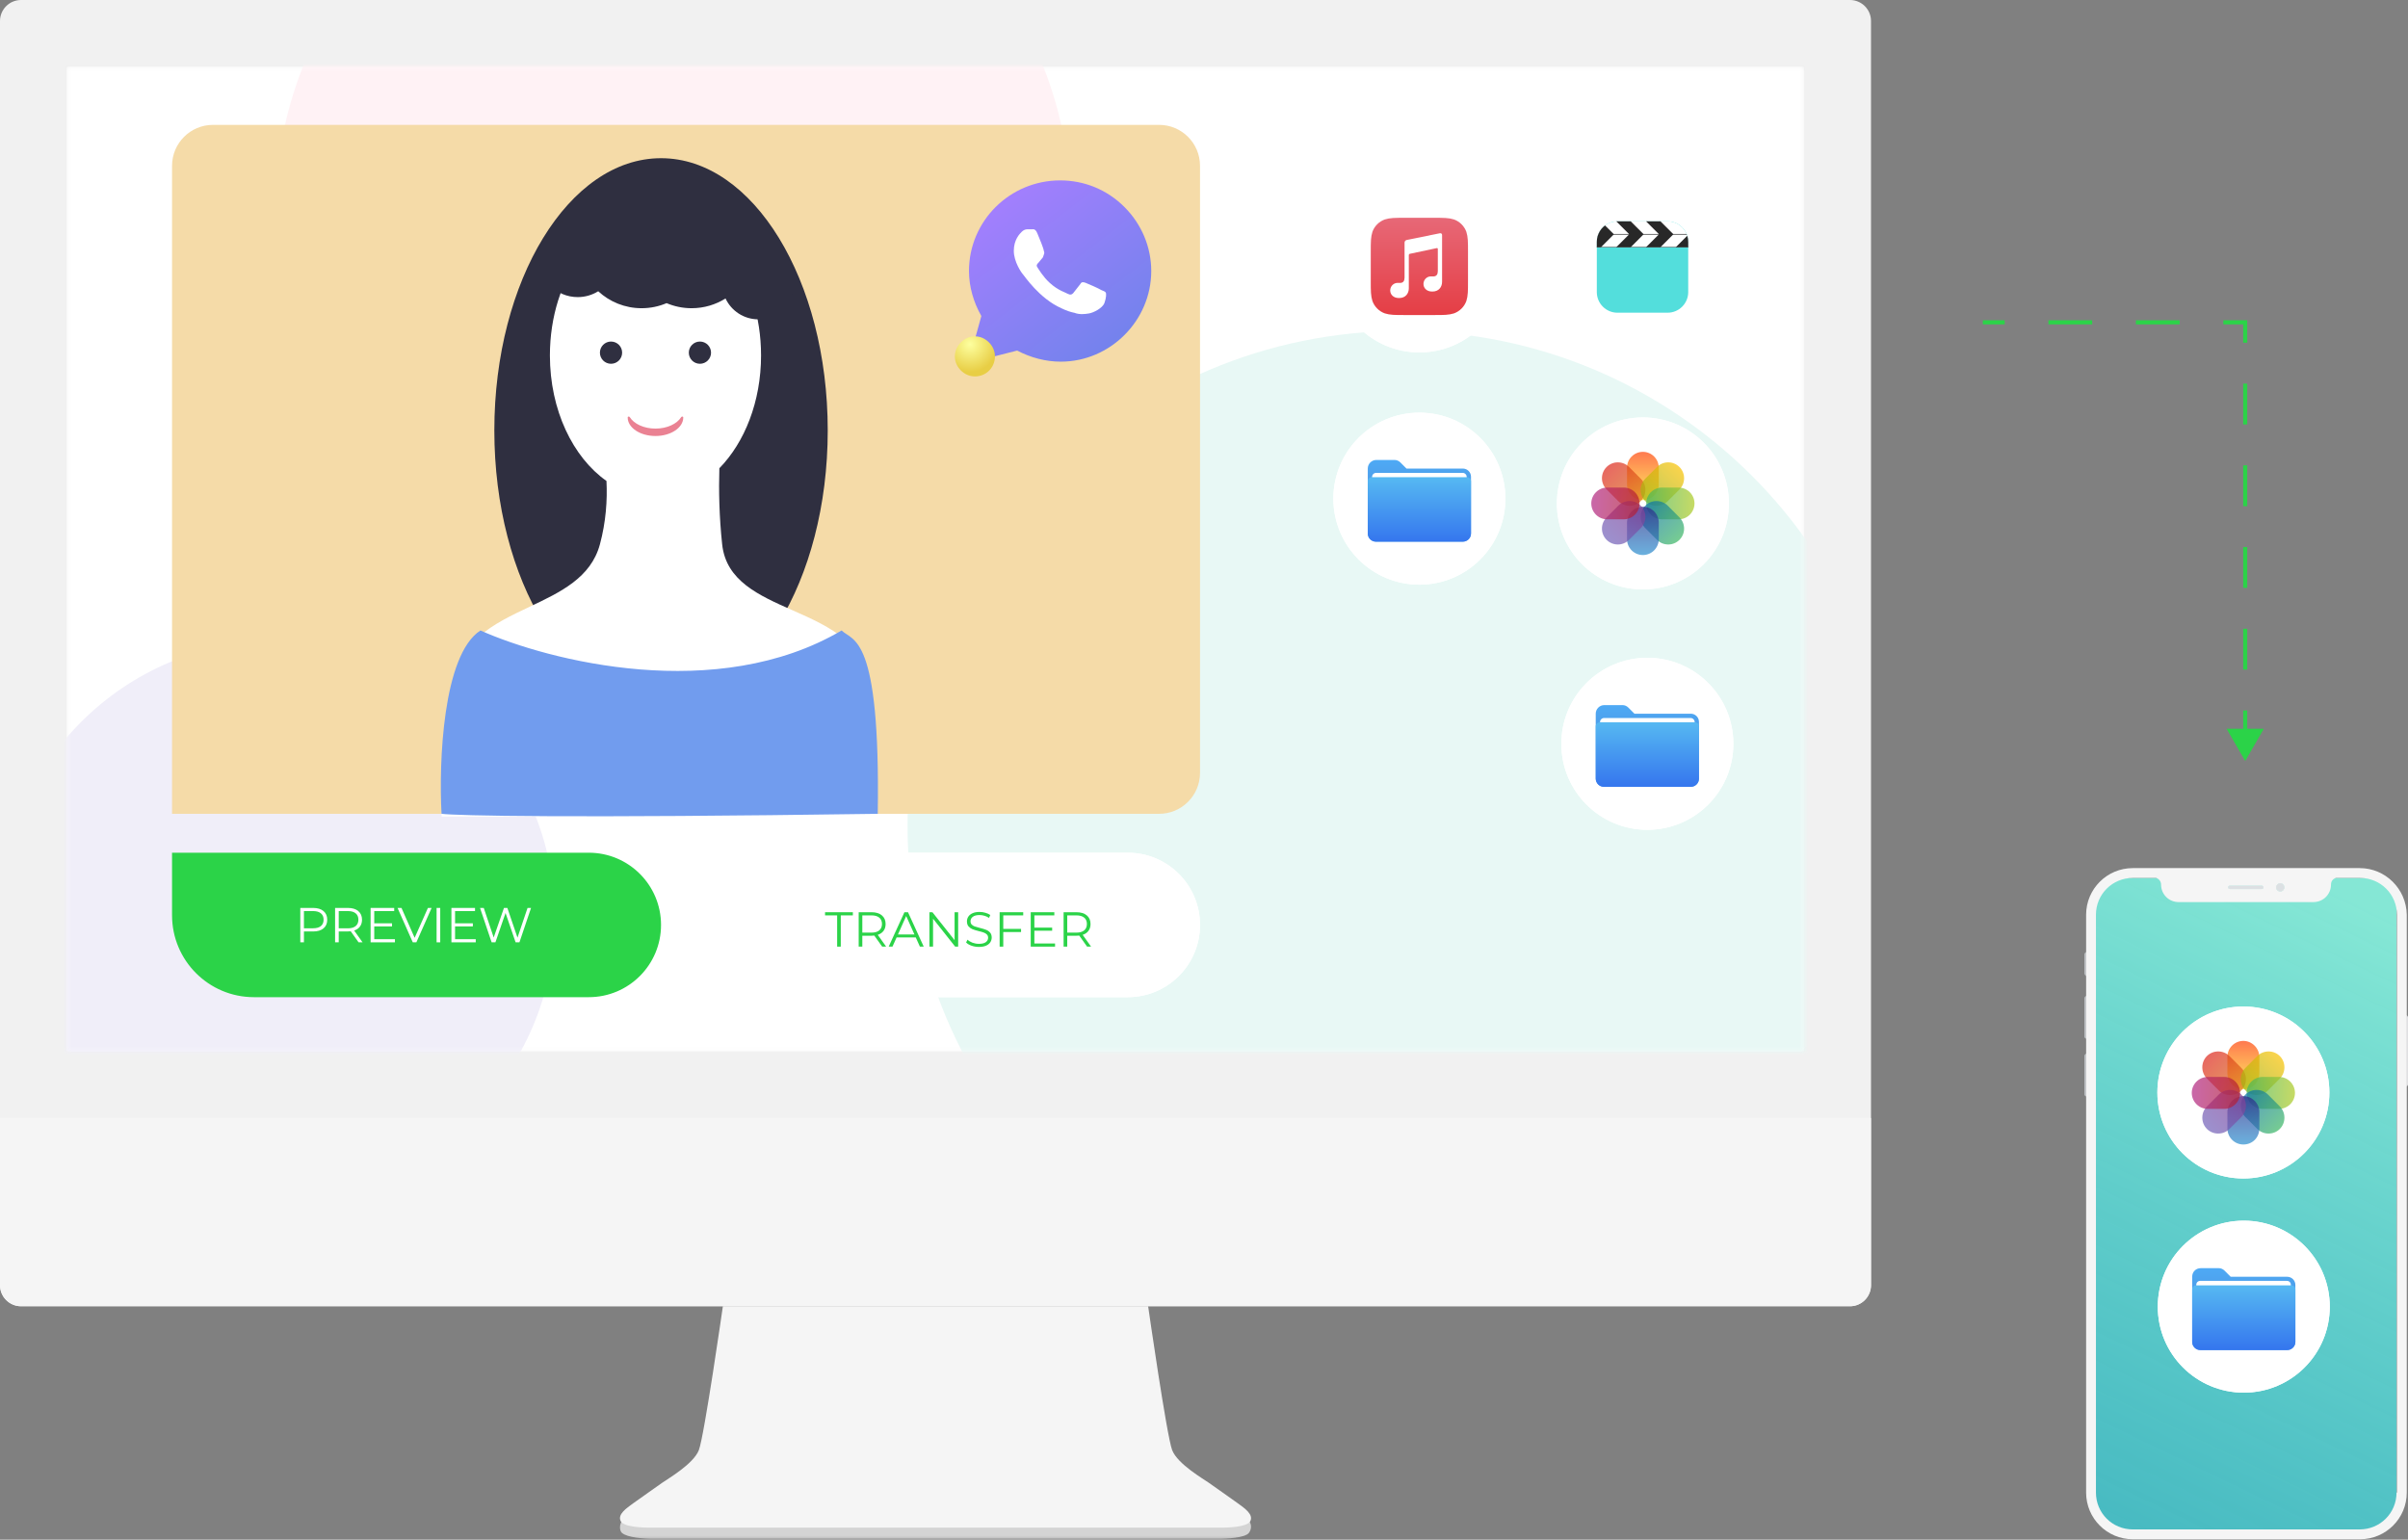 <svg width="588" height="376" viewBox="0 0 588 376" fill="none" xmlns="http://www.w3.org/2000/svg">
<rect x="0" y="0" width="588" height="376" fill="#808080" stroke="none"/>
<path d="M0 5.131C0 2.297 2.301 0 5.138 0H451.736C454.574 0 456.875 2.297 456.875 5.131V313.87C456.875 316.704 454.574 319.001 451.736 319.001H5.138C2.301 319.001 0 316.704 0 313.87V5.131Z" fill="#F1F1F1"/>
<path d="M0 273.043H456.875V313.812C456.875 316.678 454.574 319.001 451.736 319.001H5.138C2.301 319.001 0 316.678 0 313.812V273.043Z" fill="#F5F5F5"/>
<path d="M151.884 374.353C151.078 373.643 151.154 371.523 152.907 370.366H303.938C305.691 371.523 305.837 373.196 304.96 374.353C304.055 375.55 299.556 375.811 297.219 375.768H159.626C157.289 375.811 153.199 375.511 151.884 374.353Z" fill="url(#paint0_linear)"/>
<path d="M176.516 319.001C176.516 319.001 171.969 350.727 170.649 354.141C169.329 357.556 162.876 361.255 161.702 362.108C160.529 362.962 156.422 365.807 154.662 367.088C152.902 368.368 150.729 369.844 151.582 371.498C152.315 372.921 157.009 373.11 159.355 373.063H236.944H297.52C299.866 373.11 304.56 372.921 305.293 371.498C306.146 369.844 303.973 368.368 302.213 367.088C300.453 365.807 296.347 362.962 295.173 362.108C293.999 361.255 287.546 357.556 286.226 354.141C284.906 350.727 280.359 319.001 280.359 319.001H236.944H176.516Z" fill="#F5F5F5"/>
<path fill-rule="evenodd" clip-rule="evenodd" d="M440.216 16.661H16.659V256.383H440.216V16.661ZM16.221 16.221V256.823H440.655V16.221H16.221Z" fill="#E1E1E1"/>
<mask id="mask0" mask-type="alpha" maskUnits="userSpaceOnUse" x="16" y="16" width="425" height="241">
<path d="M16.221 16.221H440.655V256.823H16.221V16.221Z" fill="#F5F5F5"/>
</mask>
<g mask="url(#mask0)">
<path d="M16.221 16.221H440.655V256.823H16.221V16.221Z" fill="#F5F5F5"/>
</g>
<mask id="mask1" mask-type="alpha" maskUnits="userSpaceOnUse" x="16" y="16" width="425" height="241">
<path d="M16.221 16.221H440.655V256.823H16.221V16.221Z" fill="#F5F5F5"/>
</mask>
<g mask="url(#mask1)">
<path d="M16.221 16.221H440.655V256.823H16.221V16.221Z" fill="white"/>
</g>
<mask id="mask2" mask-type="alpha" maskUnits="userSpaceOnUse" x="16" y="16" width="425" height="241">
<path d="M16.221 16.221H440.655V256.823H16.221V16.221Z" fill="white"/>
</mask>
<g mask="url(#mask2)">
<path d="M463.176 201.599C463.176 268.306 409.1 322.382 342.393 322.382C275.687 322.382 221.61 268.306 221.61 201.599C221.61 134.893 275.687 80.816 342.393 80.816C409.1 80.816 463.176 134.893 463.176 201.599Z" fill="#E8F8F5"/>
<path d="M261.521 51.933C261.521 105.589 218.025 149.085 164.37 149.085C110.714 149.085 67.218 105.589 67.218 51.933C67.218 -1.722 110.714 -45.218 164.37 -45.218C218.025 -45.218 261.521 -1.722 261.521 51.933Z" fill="#FFF2F5"/>
<path d="M135.487 224.18C135.487 261.594 105.157 291.924 67.743 291.924C30.33 291.924 0 261.594 0 224.18C0 186.767 30.33 156.437 67.743 156.437C105.157 156.437 135.487 186.767 135.487 224.18Z" fill="#F0EEF9"/>
</g>
<path d="M173.627 225.88C173.627 216.139 181.524 208.241 191.266 208.241H275.391C285.133 208.241 293.03 216.139 293.03 225.88C293.03 235.622 285.133 243.519 275.391 243.519H191.266C181.524 243.519 173.627 235.622 173.627 225.88Z" fill="white"/>
<path fill-rule="evenodd" clip-rule="evenodd" d="M275.391 209.241H191.266C182.077 209.241 174.627 216.691 174.627 225.88C174.627 235.07 182.077 242.519 191.266 242.519H275.391C284.581 242.519 292.03 235.07 292.03 225.88C292.03 216.691 284.581 209.241 275.391 209.241ZM191.266 208.241C181.524 208.241 173.627 216.139 173.627 225.88C173.627 235.622 181.524 243.519 191.266 243.519H275.391C285.133 243.519 293.03 235.622 293.03 225.88C293.03 216.139 285.133 208.241 275.391 208.241H191.266Z" fill="white"/>
<path d="M204.419 223.545H201.467V222.777H208.259V223.545H205.307V231.177H204.419V223.545Z" fill="#2BD348"/>
<path d="M215.414 231.177L213.494 228.477C213.278 228.501 213.054 228.513 212.822 228.513H210.566V231.177H209.678V222.777H212.822C213.894 222.777 214.734 223.033 215.342 223.545C215.95 224.057 216.254 224.761 216.254 225.657C216.254 226.313 216.086 226.869 215.75 227.325C215.422 227.773 214.95 228.097 214.334 228.297L216.386 231.177H215.414ZM212.798 227.757C213.63 227.757 214.266 227.573 214.706 227.205C215.146 226.837 215.366 226.321 215.366 225.657C215.366 224.977 215.146 224.457 214.706 224.097C214.266 223.729 213.63 223.545 212.798 223.545H210.566V227.757H212.798Z" fill="#2BD348"/>
<path d="M223.618 228.933H218.938L217.93 231.177H217.006L220.846 222.777H221.722L225.562 231.177H224.626L223.618 228.933ZM223.294 228.213L221.278 223.701L219.262 228.213H223.294Z" fill="#2BD348"/>
<path d="M233.971 222.777V231.177H233.239L227.839 224.361V231.177H226.951V222.777H227.683L233.095 229.593V222.777H233.971Z" fill="#2BD348"/>
<path d="M239.029 231.249C238.405 231.249 237.805 231.149 237.229 230.949C236.661 230.749 236.221 230.485 235.909 230.157L236.257 229.473C236.561 229.777 236.965 230.025 237.469 230.217C237.973 230.401 238.493 230.493 239.029 230.493C239.781 230.493 240.345 230.357 240.721 230.085C241.097 229.805 241.285 229.445 241.285 229.005C241.285 228.669 241.181 228.401 240.973 228.201C240.773 228.001 240.525 227.849 240.229 227.745C239.933 227.633 239.521 227.513 238.993 227.385C238.361 227.225 237.857 227.073 237.481 226.929C237.105 226.777 236.781 226.549 236.509 226.245C236.245 225.941 236.113 225.529 236.113 225.009C236.113 224.585 236.225 224.201 236.449 223.857C236.673 223.505 237.017 223.225 237.481 223.017C237.945 222.809 238.521 222.705 239.209 222.705C239.689 222.705 240.157 222.773 240.613 222.909C241.077 223.037 241.477 223.217 241.813 223.449L241.513 224.157C241.161 223.925 240.785 223.753 240.385 223.641C239.985 223.521 239.593 223.461 239.209 223.461C238.473 223.461 237.917 223.605 237.541 223.893C237.173 224.173 236.989 224.537 236.989 224.985C236.989 225.321 237.089 225.593 237.289 225.801C237.497 226.001 237.753 226.157 238.057 226.269C238.369 226.373 238.785 226.489 239.305 226.617C239.921 226.769 240.417 226.921 240.793 227.073C241.177 227.217 241.501 227.441 241.765 227.745C242.029 228.041 242.161 228.445 242.161 228.957C242.161 229.381 242.045 229.769 241.813 230.121C241.589 230.465 241.241 230.741 240.769 230.949C240.297 231.149 239.717 231.249 239.029 231.249Z" fill="#2BD348"/>
<path d="M244.984 223.545V226.845H249.328V227.613H244.984V231.177H244.096V222.777H249.856V223.545H244.984Z" fill="#2BD348"/>
<path d="M257.63 230.409V231.177H251.69V222.777H257.45V223.545H252.578V226.533H256.922V227.289H252.578V230.409H257.63Z" fill="#2BD348"/>
<path d="M265.453 231.177L263.533 228.477C263.317 228.501 263.093 228.513 262.861 228.513H260.605V231.177H259.717V222.777H262.861C263.933 222.777 264.773 223.033 265.381 223.545C265.989 224.057 266.293 224.761 266.293 225.657C266.293 226.313 266.125 226.869 265.789 227.325C265.461 227.773 264.989 228.097 264.373 228.297L266.425 231.177H265.453ZM262.837 227.757C263.669 227.757 264.305 227.573 264.745 227.205C265.185 226.837 265.405 226.321 265.405 225.657C265.405 224.977 265.185 224.457 264.745 224.097C264.305 223.729 263.669 223.545 262.837 223.545H260.605V227.757H262.837Z" fill="#2BD348"/>
<path d="M42.012 208.241H143.776C153.518 208.241 161.415 216.139 161.415 225.88C161.415 235.622 153.518 243.519 143.776 243.519H62.012C50.966 243.519 42.012 234.565 42.012 223.519V208.241Z" fill="#2BD348"/>
<path d="M76.473 221.727C77.545 221.727 78.385 221.983 78.993 222.495C79.601 223.007 79.905 223.711 79.905 224.607C79.905 225.503 79.601 226.207 78.993 226.719C78.385 227.223 77.545 227.475 76.473 227.475H74.217V230.127H73.329V221.727H76.473ZM76.449 226.695C77.281 226.695 77.917 226.515 78.357 226.155C78.797 225.787 79.017 225.271 79.017 224.607C79.017 223.927 78.797 223.407 78.357 223.047C77.917 222.679 77.281 222.495 76.449 222.495H74.217V226.695H76.449Z" fill="white"/>
<path d="M87.561 230.127L85.641 227.427C85.425 227.451 85.201 227.463 84.969 227.463H82.713V230.127H81.825V221.727H84.969C86.041 221.727 86.881 221.983 87.489 222.495C88.097 223.007 88.401 223.711 88.401 224.607C88.401 225.263 88.233 225.819 87.897 226.275C87.569 226.723 87.097 227.047 86.481 227.247L88.533 230.127H87.561ZM84.945 226.707C85.777 226.707 86.413 226.523 86.853 226.155C87.293 225.787 87.513 225.271 87.513 224.607C87.513 223.927 87.293 223.407 86.853 223.047C86.413 222.679 85.777 222.495 84.945 222.495H82.713V226.707H84.945Z" fill="white"/>
<path d="M96.437 229.359V230.127H90.497V221.727H96.257V222.495H91.385V225.483H95.729V226.239H91.385V229.359H96.437Z" fill="white"/>
<path d="M105.391 221.727L101.671 230.127H100.795L97.075 221.727H98.035L101.251 229.023L104.491 221.727H105.391Z" fill="white"/>
<path d="M106.61 221.727H107.498V230.127H106.61V221.727Z" fill="white"/>
<path d="M116.171 229.359V230.127H110.231V221.727H115.991V222.495H111.119V225.483H115.463V226.239H111.119V229.359H116.171Z" fill="white"/>
<path d="M129.673 221.727L126.841 230.127H125.905L123.445 222.963L120.973 230.127H120.049L117.217 221.727H118.129L120.553 228.951L123.061 221.727H123.889L126.361 228.987L128.821 221.727H129.673Z" fill="white"/>
<path d="M42.012 40.493C42.012 34.97 46.489 30.493 52.012 30.493H283.03C288.553 30.493 293.03 34.97 293.03 40.493V188.743C293.03 194.266 288.553 198.743 283.03 198.743H42.012V40.493Z" fill="#F5DBA8"/>
<path d="M202.121 105.12C202.121 141.84 183.896 171.606 161.415 171.606C138.934 171.606 120.709 141.84 120.709 105.12C120.709 68.401 138.934 38.634 161.415 38.634C183.896 38.634 202.121 68.401 202.121 105.12Z" fill="#2F2F40"/>
<path fill-rule="evenodd" clip-rule="evenodd" d="M175.657 114.353C181.844 108.033 185.839 98.044 185.839 86.803C185.839 67.694 174.296 52.203 160.058 52.203C145.82 52.203 134.278 67.694 134.278 86.803C134.278 100.115 139.879 111.671 148.092 117.457C148.326 122.176 147.96 127.475 146.49 132.936C144.292 141.098 136.864 144.612 129.316 148.183C120.553 152.328 111.626 156.55 110.533 168.214C108.905 185.582 108.045 196.256 107.819 199.422H213.654C214.024 196.218 213.588 190.652 213.114 184.61C212.719 179.564 212.297 174.185 212.297 169.571C212.297 157.339 202.758 153.119 193.493 149.022C185.287 145.392 177.297 141.858 176.341 132.936C175.616 126.169 175.491 119.779 175.657 114.353Z" fill="white"/>
<path fill-rule="evenodd" clip-rule="evenodd" d="M162.772 74.03C160.897 74.828 158.833 75.269 156.666 75.269C152.579 75.269 148.858 73.698 146.076 71.126C144.621 72.032 142.903 72.556 141.062 72.556C135.817 72.556 131.564 68.303 131.564 63.058C131.564 57.812 135.817 53.56 141.062 53.56C141.472 53.56 141.875 53.586 142.27 53.636C144.628 48.012 150.186 44.062 156.666 44.062C158.833 44.062 160.897 44.503 162.772 45.302C164.648 44.503 166.711 44.062 168.878 44.062C177.496 44.062 184.482 51.048 184.482 59.666C184.482 59.902 184.477 60.137 184.466 60.371C184.695 60.353 184.927 60.344 185.16 60.344C190.031 60.344 193.98 64.293 193.98 69.164C193.98 74.034 190.031 77.983 185.16 77.983C181.621 77.983 178.569 75.898 177.164 72.89C174.763 74.398 171.922 75.269 168.878 75.269C166.711 75.269 164.648 74.828 162.772 74.03Z" fill="#2F2F40"/>
<path d="M151.917 86.124C151.917 87.623 150.702 88.838 149.203 88.838C147.705 88.838 146.49 87.623 146.49 86.124C146.49 84.626 147.705 83.411 149.203 83.411C150.702 83.411 151.917 84.626 151.917 86.124Z" fill="#2F2F40"/>
<path d="M173.627 86.124C173.627 87.623 172.412 88.838 170.913 88.838C169.414 88.838 168.199 87.623 168.199 86.124C168.199 84.626 169.414 83.411 170.913 83.411C172.412 83.411 173.627 84.626 173.627 86.124Z" fill="#2F2F40"/>
<path fill-rule="evenodd" clip-rule="evenodd" d="M166.842 101.954C166.842 101.678 166.471 101.647 166.325 101.882C165.303 103.518 162.882 104.668 160.058 104.668C157.234 104.668 154.813 103.518 153.792 101.882C153.646 101.647 153.274 101.678 153.274 101.954C153.274 104.452 156.311 106.477 160.058 106.477C163.805 106.477 166.842 104.452 166.842 101.954Z" fill="#EA8293"/>
<path d="M205.513 153.967C175.12 171.878 134.052 161.43 117.317 153.967C108.091 159.937 107.141 186.306 107.819 198.744C111.664 199.196 138.349 199.829 214.333 198.744C215.011 154.646 208.227 156.681 205.513 153.967Z" fill="#719CEE"/>
<path d="M236.454 88.638L239.633 77.174C237.725 73.831 236.613 70.009 236.613 66.188C236.613 53.928 246.626 44.056 258.865 44.056C264.746 44.056 270.309 46.285 274.601 50.584C278.734 54.724 281.118 60.297 281.118 66.188C281.118 78.289 271.104 88.32 259.024 88.32C255.368 88.32 251.713 87.364 248.375 85.613L236.454 88.638Z" fill="url(#paint1_linear)"/>
<path d="M253.288 56.947C252.811 55.832 252.333 55.991 252.015 55.991L250.901 55.991C250.423 55.991 249.946 56.15 249.468 56.629C248.991 57.107 247.558 58.541 247.558 61.251C247.558 63.96 249.468 66.67 249.786 66.989C250.105 67.308 253.766 72.886 259.177 75.277C260.451 75.914 261.565 76.233 262.361 76.392C263.634 76.871 264.907 76.711 265.862 76.552C266.976 76.392 269.205 75.277 269.682 74.002C270.16 72.727 270.16 71.611 270.001 71.452C269.842 71.133 269.523 71.133 268.886 70.814C268.409 70.495 265.544 69.22 265.066 69.061C264.589 68.901 264.111 68.742 263.793 69.379C263.475 69.858 262.361 71.133 262.042 71.611C261.724 71.93 261.406 72.089 260.769 71.77C260.291 71.452 258.381 70.973 256.312 69.061C254.721 67.626 253.606 65.714 253.288 65.236C252.97 64.757 253.288 64.439 253.606 64.12C253.925 63.801 254.084 63.482 254.402 63.163C254.721 62.845 254.721 62.685 254.88 62.207C255.039 61.888 255.039 61.57 254.88 61.251C254.88 60.773 253.766 58.063 253.288 56.947Z" fill="white"/>
<path d="M238.058 91.928C236.687 91.928 235.513 91.341 234.632 90.46C233.751 89.579 233.163 88.404 233.163 87.034C233.163 85.664 233.751 84.489 234.632 83.608C235.513 82.727 236.687 82.14 238.058 82.14C239.428 82.14 240.602 82.727 241.483 83.608C242.364 84.489 242.952 85.664 242.952 87.034C242.952 89.775 240.798 91.928 238.058 91.928Z" fill="url(#paint2_radial)"/>
<path fill-rule="evenodd" clip-rule="evenodd" d="M552.798 177.968H548.75V173.504H547.75V177.968H543.702L548.25 185.845L552.798 177.968ZM484.182 79.216H489.521V78.216H484.182V79.216ZM500.199 79.216H510.877V78.216H500.199V79.216ZM521.555 79.216H532.233V78.216H521.555V79.216ZM542.911 79.216H547.75V83.704H548.75V78.716V78.216H548.25H542.911V79.216ZM547.75 93.682V103.66H548.75V93.682H547.75ZM547.75 113.638V123.615H548.75V113.638H547.75ZM547.75 133.593V143.571H548.75V133.593H547.75ZM547.75 153.549V163.526H548.75V153.549H547.75Z" fill="#2BD348"/>
<path d="M422.216 65.062C422.216 76.663 412.811 86.068 401.21 86.068C389.609 86.068 380.204 76.663 380.204 65.062C380.204 53.461 389.609 44.056 401.21 44.056C412.811 44.056 422.216 53.461 422.216 65.062Z" fill="white"/>
<path d="M422.216 65.062C422.216 76.663 412.811 86.068 401.21 86.068C389.609 86.068 380.204 76.663 380.204 65.062C380.204 53.461 389.609 44.056 401.21 44.056C412.811 44.056 422.216 53.461 422.216 65.062Z" fill="white"/>
<g clip-path="url(#clip0)">
<path d="M412.24 59.078V71.331C412.24 74.111 409.986 76.365 407.206 76.365H394.954C392.174 76.365 389.919 74.111 389.919 71.331V59.078C389.919 56.292 392.174 54.044 394.954 54.044H407.206C409.983 54.044 412.24 56.292 412.24 59.078Z" fill="#53DEDC"/>
<path d="M412.24 59.078V60.379H389.919V59.078C389.919 58.587 389.989 58.112 390.113 57.663C390.163 57.508 390.217 57.359 390.274 57.207C390.299 57.137 390.331 57.077 390.363 57.008C390.711 56.229 391.252 55.557 391.933 55.051C392.531 54.595 393.241 54.278 394.013 54.136C394.232 54.092 394.456 54.06 394.684 54.054C394.773 54.041 394.859 54.041 394.954 54.041H407.206C408.327 54.041 409.362 54.408 410.195 55.026C410.6 55.323 410.955 55.681 411.249 56.08C411.487 56.403 411.693 56.751 411.848 57.134C411.86 57.16 411.867 57.185 411.879 57.21C411.892 57.236 411.905 57.267 411.911 57.292C411.949 57.387 411.981 57.473 412.006 57.574C412.158 58.043 412.24 58.556 412.24 59.078Z" fill="white"/>
<path d="M391.93 55.054C391.253 55.557 390.708 56.232 390.36 57.011L390.11 57.666C389.986 58.116 389.917 58.587 389.917 59.081V60.383H390.926L394.093 57.217L391.93 55.054ZM398.193 54.044H394.951C394.856 54.044 394.77 54.044 394.681 54.057L397.835 57.21L394.666 60.379H398.186L401.356 57.21L398.193 54.044ZM405.462 54.044H401.941L405.107 57.21L401.929 60.379H405.456L408.625 57.21L405.462 54.044ZM412.003 57.571L409.195 60.379H412.241V59.078C412.241 58.556 412.158 58.043 412.003 57.571Z" fill="#282828"/>
<path d="M411.908 57.289H392.598V57.134H411.848C411.86 57.16 411.867 57.185 411.879 57.21C411.889 57.232 411.902 57.264 411.908 57.289ZM389.919 60.338H412.24V60.452H389.919V60.338Z" fill="#282828"/>
</g>
<path d="M423.265 181.644C423.265 193.245 413.861 202.65 402.26 202.65C390.658 202.65 381.254 193.245 381.254 181.644C381.254 170.043 390.658 160.638 402.26 160.638C413.861 160.638 423.265 170.043 423.265 181.644Z" fill="white"/>
<path d="M423.265 181.644C423.265 193.245 413.861 202.65 402.26 202.65C390.658 202.65 381.254 193.245 381.254 181.644C381.254 170.043 390.658 160.638 402.26 160.638C413.861 160.638 423.265 170.043 423.265 181.644Z" fill="white"/>
<path fill-rule="evenodd" clip-rule="evenodd" d="M406.683 167.031C409.617 167.031 411.084 167.031 412.663 167.53C414.387 168.158 415.745 169.516 416.373 171.24C416.872 172.819 416.872 174.286 416.872 177.22V186.067C416.872 189.001 416.872 190.468 416.373 192.047C415.745 193.771 414.387 195.129 412.663 195.757C411.084 196.256 409.617 196.256 406.683 196.256H397.836C394.902 196.256 393.435 196.256 391.856 195.757C390.132 195.129 388.774 193.771 388.146 192.047C387.647 190.468 387.647 189.001 387.647 186.067V177.22C387.647 174.286 387.647 172.819 388.146 171.24C388.774 169.516 390.132 168.158 391.856 167.53C393.435 167.031 394.902 167.031 397.836 167.031H406.683Z" fill="white"/>
<path fill-rule="evenodd" clip-rule="evenodd" d="M399.109 174.292H412.863C413.968 174.292 414.863 175.187 414.863 176.292V190.147C414.863 191.251 413.968 192.147 412.863 192.147H391.656C390.552 192.147 389.656 191.251 389.656 190.147V174.292H389.656C389.656 173.132 390.597 172.191 391.757 172.191H396.18C396.71 172.191 397.219 172.402 397.594 172.777L399.109 174.292Z" fill="url(#paint3_linear)"/>
<path d="M390.707 176.342C390.707 175.79 391.154 175.342 391.707 175.342H412.813C413.365 175.342 413.813 175.79 413.813 176.342V189.096C413.813 190.201 412.917 191.096 411.813 191.096H392.707C391.602 191.096 390.707 190.201 390.707 189.096V176.342Z" fill="white"/>
<path d="M389.656 177.392C389.656 176.84 390.104 176.392 390.656 176.392H413.863C414.415 176.392 414.863 176.84 414.863 177.392V190.147C414.863 191.251 413.968 192.147 412.863 192.147H391.656C390.552 192.147 389.656 191.251 389.656 190.147V177.392Z" fill="url(#paint4_linear)"/>
<path d="M367.6 65.062C367.6 76.663 358.196 86.068 346.595 86.068C334.993 86.068 325.589 76.663 325.589 65.062C325.589 53.461 334.993 44.056 346.595 44.056C358.196 44.056 367.6 53.461 367.6 65.062Z" fill="white"/>
<path d="M367.6 65.062C367.6 76.663 358.196 86.068 346.595 86.068C334.993 86.068 325.589 76.663 325.589 65.062C325.589 53.461 334.993 44.056 346.595 44.056C358.196 44.056 367.6 53.461 367.6 65.062Z" fill="white"/>
<path fill-rule="evenodd" clip-rule="evenodd" d="M350.189 53.189C352.572 53.189 353.764 53.189 355.047 53.595C356.448 54.105 357.552 55.208 358.062 56.609C358.467 57.892 358.467 59.084 358.467 61.468V68.656C358.467 71.04 358.467 72.232 358.062 73.515C357.552 74.916 356.448 76.019 355.047 76.529C353.764 76.935 352.572 76.935 350.189 76.935H343C340.617 76.935 339.425 76.935 338.142 76.529C336.741 76.019 335.637 74.916 335.127 73.515C334.722 72.232 334.722 71.04 334.722 68.656V61.468C334.722 59.084 334.722 57.892 335.127 56.609C335.637 55.208 336.741 54.105 338.142 53.595C339.425 53.189 340.617 53.189 343 53.189H350.189Z" fill="url(#paint5_linear)"/>
<path fill-rule="evenodd" clip-rule="evenodd" d="M339.471 70.93C339.471 71.951 340.285 72.779 341.55 72.779H341.675C343.199 72.779 344.014 71.688 344.014 70.404V62.298C344.014 62.152 344.129 62.011 344.269 61.982L350.84 60.589C350.981 60.56 351.095 60.656 351.095 60.8V66.228C351.081 66.682 351.001 66.936 350.849 67.137C350.7 67.335 350.458 67.471 350.169 67.495H349.411C348.406 67.495 347.592 68.323 347.592 69.344C347.592 70.366 348.406 71.194 349.671 71.194H349.795C351.32 71.194 352.135 70.103 352.135 68.819V58.906V57.384C352.135 57.094 351.908 56.903 351.625 56.959L343.484 58.607C343.203 58.662 342.974 58.943 342.974 59.239V60.491V67.814C342.96 68.267 342.88 68.521 342.729 68.722C342.579 68.921 342.337 69.056 342.048 69.08H341.29C340.285 69.08 339.471 69.908 339.471 70.93Z" fill="white"/>
<path d="M367.6 121.777C367.6 133.378 358.196 142.783 346.595 142.783C334.993 142.783 325.589 133.378 325.589 121.777C325.589 110.176 334.993 100.772 346.595 100.772C358.196 100.772 367.6 110.176 367.6 121.777Z" fill="white"/>
<path d="M367.6 121.777C367.6 133.378 358.196 142.783 346.595 142.783C334.993 142.783 325.589 133.378 325.589 121.777C325.589 110.176 334.993 100.772 346.595 100.772C358.196 100.772 367.6 110.176 367.6 121.777Z" fill="white"/>
<path fill-rule="evenodd" clip-rule="evenodd" d="M351.018 107.165C353.952 107.165 355.419 107.165 356.998 107.664C358.722 108.291 360.08 109.649 360.708 111.374C361.207 112.953 361.207 114.42 361.207 117.354V126.201C361.207 129.135 361.207 130.601 360.708 132.181C360.08 133.905 358.722 135.263 356.998 135.89C355.419 136.39 353.952 136.39 351.018 136.39H342.171C339.237 136.39 337.77 136.39 336.191 135.89C334.467 135.263 333.109 133.905 332.481 132.181C331.982 130.601 331.982 129.135 331.982 126.201V117.354C331.982 114.42 331.982 112.953 332.481 111.374C333.109 109.649 334.467 108.291 336.191 107.664C337.77 107.165 339.237 107.165 342.171 107.165H351.018Z" fill="white"/>
<path fill-rule="evenodd" clip-rule="evenodd" d="M336.092 112.325C334.932 112.325 333.991 113.265 333.991 114.425H343.444L341.929 112.91C341.554 112.535 341.045 112.325 340.515 112.325H336.092ZM357.198 114.425H333.991V130.28C333.991 131.385 334.887 132.28 335.991 132.28H357.198C358.303 132.28 359.198 131.385 359.198 130.28V116.425C359.198 115.321 358.303 114.425 357.198 114.425Z" fill="url(#paint6_linear)"/>
<path d="M335.042 116.476C335.042 115.923 335.489 115.476 336.042 115.476H357.148C357.7 115.476 358.148 115.923 358.148 116.476V129.23C358.148 130.334 357.252 131.23 356.148 131.23H337.042C335.937 131.23 335.042 130.334 335.042 129.23V116.476Z" fill="white"/>
<path d="M333.991 117.526C333.991 116.973 334.439 116.526 334.991 116.526H358.198C358.75 116.526 359.198 116.973 359.198 117.526V130.28C359.198 131.385 358.303 132.28 357.198 132.28H335.991C334.887 132.28 333.991 131.385 333.991 130.28V117.526Z" fill="url(#paint7_linear)"/>
<path d="M422.171 122.947C422.171 134.545 412.769 143.947 401.171 143.947C389.573 143.947 380.171 134.545 380.171 122.947C380.171 111.349 389.573 101.947 401.171 101.947C412.769 101.947 422.171 111.349 422.171 122.947Z" fill="white"/>
<path d="M422.171 122.947C422.171 134.545 412.769 143.947 401.171 143.947C389.573 143.947 380.171 134.545 380.171 122.947C380.171 111.349 389.573 101.947 401.171 101.947C412.769 101.947 422.171 111.349 422.171 122.947Z" fill="white"/>
<path fill-rule="evenodd" clip-rule="evenodd" d="M401.171 110.347C399.03 110.347 397.294 112.082 397.294 114.224V118.262C397.294 120.403 399.03 122.139 401.171 122.139C403.312 122.139 405.048 120.403 405.048 118.262V114.224C405.048 112.082 403.312 110.347 401.171 110.347Z" fill="url(#paint8_linear)" fill-opacity="0.7"/>
<path fill-rule="evenodd" clip-rule="evenodd" d="M392.31 114.046C390.796 115.56 390.796 118.014 392.31 119.528L395.165 122.384C396.679 123.898 399.134 123.898 400.648 122.384C402.162 120.87 402.162 118.415 400.648 116.901L397.793 114.046C396.279 112.532 393.824 112.532 392.31 114.046Z" fill="url(#paint9_linear)" fill-opacity="0.7"/>
<path fill-rule="evenodd" clip-rule="evenodd" d="M410.099 114.046C411.613 115.56 411.613 118.014 410.099 119.528L407.243 122.384C405.729 123.898 403.275 123.898 401.76 122.384C400.247 120.87 400.247 118.415 401.76 116.901L404.616 114.046C406.13 112.532 408.585 112.532 410.099 114.046Z" fill="url(#paint10_linear)" fill-opacity="0.7"/>
<path fill-rule="evenodd" clip-rule="evenodd" d="M405.855 119.07C403.714 119.07 401.979 120.806 401.979 122.947C401.979 125.088 403.714 126.824 405.855 126.824H409.894C412.035 126.824 413.771 125.088 413.771 122.947C413.771 120.806 412.035 119.07 409.894 119.07H405.855Z" fill="url(#paint11_linear)" fill-opacity="0.7"/>
<path fill-rule="evenodd" clip-rule="evenodd" d="M410.098 131.834C411.612 130.32 411.612 127.865 410.098 126.351L407.243 123.495C405.729 121.981 403.274 121.981 401.76 123.495C400.246 125.009 400.246 127.464 401.76 128.978L404.616 131.834C406.13 133.348 408.584 133.348 410.098 131.834Z" fill="url(#paint12_linear)" fill-opacity="0.7"/>
<path fill-rule="evenodd" clip-rule="evenodd" d="M401.171 123.755C399.03 123.755 397.294 125.49 397.294 127.632V131.67C397.294 133.811 399.03 135.547 401.171 135.547C403.312 135.547 405.048 133.811 405.048 131.67V127.632C405.048 125.49 403.312 123.755 401.171 123.755Z" fill="url(#paint13_linear)" fill-opacity="0.7"/>
<path fill-rule="evenodd" clip-rule="evenodd" d="M392.31 131.834C390.796 130.32 390.796 127.865 392.31 126.351L395.165 123.495C396.679 121.981 399.134 121.981 400.648 123.495C402.162 125.009 402.162 127.464 400.648 128.978L397.793 131.834C396.279 133.348 393.824 133.348 392.31 131.834Z" fill="url(#paint14_linear)" fill-opacity="0.7"/>
<path fill-rule="evenodd" clip-rule="evenodd" d="M392.448 119.07C390.307 119.07 388.571 120.806 388.571 122.947C388.571 125.088 390.307 126.824 392.448 126.824H396.486C398.627 126.824 400.363 125.088 400.363 122.947C400.363 120.806 398.627 119.07 396.486 119.07H392.448Z" fill="url(#paint15_linear)" fill-opacity="0.7"/>
<path d="M511.7 220.4C511.7 217.086 514.386 214.4 517.7 214.4H579.2C582.514 214.4 585.2 217.086 585.2 220.4V367.5C585.2 370.814 582.514 373.5 579.2 373.5H517.7C514.386 373.5 511.7 370.814 511.7 367.5V220.4Z" fill="url(#paint16_linear)"/>
<path d="M509.4 232.5V238.4C509.2 238.2 509 238 509 237.7V233.1C509 232.8 509.2 232.6 509.4 232.5Z" fill="#C4C8CC"/>
<path d="M509.4 243.2V253.7C509.2 253.6 509 253.4 509 253.2V243.8C509 243.5 509.2 243.3 509.4 243.2Z" fill="#C4C8CC"/>
<path d="M509.4 257.3V267.8C509.2 267.7 509 267.5 509 267.3V257.9C509 257.6 509.2 257.4 509.4 257.3Z" fill="#C4C8CC"/>
<path d="M588 248.5V264.8C588 265.1 587.8 265.3 587.6 265.3V247.9C587.8 248 588 248.2 588 248.5Z" fill="#E0E0E2"/>
<path fill-rule="evenodd" clip-rule="evenodd" d="M556.8 215.7C556.3 215.7 555.8 216.1 555.8 216.7C555.8 217.2 556.2 217.7 556.8 217.7C557.3 217.7 557.8 217.3 557.8 216.7C557.8 216.2 557.4 215.7 556.8 215.7ZM552.3 216.3H544.5C544.3 216.3 544.1 216.5 544.1 216.7C544.1 216.9 544.3 217.1 544.5 217.1H552.3C552.5 217.1 552.7 216.9 552.7 216.7C552.7 216.5 552.5 216.3 552.3 216.3Z" fill="#F5F5F5"/>
<path fill-rule="evenodd" clip-rule="evenodd" d="M576.2 212H520.8C514.5 212 509.4 217.1 509.4 223.4V364.5C509.4 370.8 514.5 375.9 520.8 375.9H576.3C582.6 375.9 587.7 370.8 587.7 364.5V223.4C587.6 217.1 582.5 212 576.2 212ZM556.8 215.7C557.3 215.7 557.8 216.1 557.8 216.7C557.8 217.2 557.4 217.7 556.8 217.7C556.3 217.7 555.8 217.3 555.8 216.7C555.8 216.2 556.3 215.7 556.8 215.7ZM544.5 216.3H552.3C552.5 216.3 552.7 216.5 552.7 216.7C552.7 216.9 552.5 217.1 552.3 217.1H544.5C544.3 217.1 544.1 216.9 544.1 216.7C544.1 216.5 544.3 216.3 544.5 216.3ZM585.2 364.5C585.2 369.5 581.2 373.5 576.2 373.5H520.8C515.8 373.5 511.8 369.5 511.8 364.5V223.4C511.8 218.4 515.8 214.4 520.8 214.4H526.5C527.2 214.6 527.7 215.3 527.7 216C527.7 218.4 529.6 220.3 532 220.3H564.9C567.3 220.3 569.2 218.4 569.2 216C569.2 215.2 569.7 214.6 570.4 214.4H576.3C581.3 214.4 585.3 218.4 585.3 223.4V364.5H585.2Z" fill="#F5F5F5"/>
<path d="M552.7 216.7C552.7 216.9 552.5 217.1 552.3 217.1H544.5C544.3 217.1 544.1 216.9 544.1 216.7C544.1 216.5 544.3 216.3 544.5 216.3H552.3C552.5 216.3 552.7 216.5 552.7 216.7Z" fill="#DCE0E3"/>
<path d="M557.8 216.7C557.8 217.2 557.4 217.7 556.8 217.7C556.3 217.7 555.8 217.3 555.8 216.7C555.8 216.2 556.2 215.7 556.8 215.7C557.4 215.7 557.8 216.2 557.8 216.7Z" fill="#DCE0E3"/>
<path d="M568.9 319.1C568.9 330.7 559.5 340.1 547.9 340.1C536.3 340.1 526.9 330.7 526.9 319.1C526.9 307.5 536.3 298.1 547.9 298.1C559.5 298.1 568.9 307.5 568.9 319.1Z" fill="white"/>
<path d="M568.9 319.1C568.9 330.7 559.5 340.1 547.9 340.1C536.3 340.1 526.9 330.7 526.9 319.1C526.9 307.5 536.3 298.1 547.9 298.1C559.5 298.1 568.9 307.5 568.9 319.1Z" fill="white"/>
<path fill-rule="evenodd" clip-rule="evenodd" d="M535.3 311.8V327.7C535.3 328.8 536.2 329.7 537.3 329.7H558.5C559.6 329.7 560.5 328.8 560.5 327.7V313.8C560.5 312.7 559.6 311.8 558.5 311.8H544.7L543.2 310.3C542.8 309.9 542.3 309.7 541.8 309.7H537.4C536.2 309.7 535.3 310.6 535.3 311.8Z" fill="url(#paint17_linear)"/>
<path d="M536.3 313.8C536.3 313.2 536.7 312.8 537.3 312.8H558.4C559 312.8 559.4 313.2 559.4 313.8V326.6C559.4 327.7 558.5 328.6 557.4 328.6H538.3C537.2 328.6 536.3 327.7 536.3 326.6V313.8Z" fill="white"/>
<path d="M535.3 314.9C535.3 314.3 535.7 313.9 536.3 313.9H559.5C560.1 313.9 560.5 314.3 560.5 314.9V327.7C560.5 328.8 559.6 329.7 558.5 329.7H537.3C536.2 329.7 535.3 328.8 535.3 327.7V314.9Z" fill="url(#paint18_linear)"/>
<path d="M568.8 266.8C568.8 278.4 559.4 287.8 547.8 287.8C536.2 287.8 526.8 278.4 526.8 266.8C526.8 255.2 536.2 245.8 547.8 245.8C559.4 245.8 568.8 255.2 568.8 266.8Z" fill="white"/>
<path d="M568.8 266.8C568.8 278.4 559.4 287.8 547.8 287.8C536.2 287.8 526.8 278.4 526.8 266.8C526.8 255.2 536.2 245.8 547.8 245.8C559.4 245.8 568.8 255.2 568.8 266.8Z" fill="white"/>
<path fill-rule="evenodd" clip-rule="evenodd" d="M547.8 254.2C545.7 254.2 543.9 255.9 543.9 258.1V262.1C543.9 264.2 545.6 266 547.8 266C550 266 551.7 264.3 551.7 262.1V258.1C551.7 256 549.9 254.2 547.8 254.2Z" fill="url(#paint19_linear)" fill-opacity="0.7"/>
<path fill-rule="evenodd" clip-rule="evenodd" d="M538.9 257.9C537.4 259.4 537.4 261.9 538.9 263.4L541.8 266.3C543.3 267.8 545.8 267.8 547.3 266.3C548.8 264.8 548.8 262.3 547.3 260.8L544.4 257.9C542.9 256.4 540.4 256.4 538.9 257.9Z" fill="url(#paint20_linear)" fill-opacity="0.7"/>
<path fill-rule="evenodd" clip-rule="evenodd" d="M556.7 257.9C558.2 259.4 558.2 261.9 556.7 263.4L553.8 266.3C552.3 267.8 549.8 267.8 548.3 266.3C546.8 264.8 546.8 262.3 548.3 260.8L551.2 257.9C552.7 256.4 555.2 256.4 556.7 257.9Z" fill="url(#paint21_linear)" fill-opacity="0.7"/>
<path fill-rule="evenodd" clip-rule="evenodd" d="M552.5 263C550.4 263 548.6 264.7 548.6 266.9C548.6 269 550.3 270.8 552.5 270.8H556.5C558.6 270.8 560.4 269.1 560.4 266.9C560.4 264.8 558.7 263 556.5 263H552.5Z" fill="url(#paint22_linear)" fill-opacity="0.7"/>
<path fill-rule="evenodd" clip-rule="evenodd" d="M556.7 275.7C558.2 274.2 558.2 271.7 556.7 270.2L553.8 267.3C552.3 265.8 549.8 265.8 548.3 267.3C546.8 268.8 546.8 271.3 548.3 272.8L551.2 275.7C552.7 277.2 555.2 277.2 556.7 275.7Z" fill="url(#paint23_linear)" fill-opacity="0.7"/>
<path fill-rule="evenodd" clip-rule="evenodd" d="M547.8 267.7C545.7 267.7 543.9 269.4 543.9 271.6V275.6C543.9 277.7 545.6 279.5 547.8 279.5C550 279.5 551.7 277.8 551.7 275.6V271.6C551.7 269.4 549.9 267.7 547.8 267.7Z" fill="url(#paint24_linear)" fill-opacity="0.7"/>
<path fill-rule="evenodd" clip-rule="evenodd" d="M538.9 275.7C537.4 274.2 537.4 271.7 538.9 270.2L541.8 267.3C543.3 265.8 545.8 265.8 547.3 267.3C548.8 268.8 548.8 271.3 547.3 272.8L544.4 275.7C542.9 277.2 540.4 277.2 538.9 275.7Z" fill="url(#paint25_linear)" fill-opacity="0.7"/>
<path fill-rule="evenodd" clip-rule="evenodd" d="M539.1 263C537 263 535.2 264.7 535.2 266.9C535.2 269 536.9 270.8 539.1 270.8H543.1C545.2 270.8 547 269.1 547 266.9C547 264.8 545.3 263 543.1 263H539.1Z" fill="url(#paint26_linear)" fill-opacity="0.7"/>
<defs>
<linearGradient id="paint0_linear" x1="228.422" y1="373.967" x2="228.422" y2="376.154" gradientUnits="userSpaceOnUse">
<stop offset="0.475" stop-color="#D4D4D4"/>
<stop offset="1" stop-color="#B4B4B4"/>
</linearGradient>
<linearGradient id="paint1_linear" x1="243.6" y1="44.056" x2="276.426" y2="86.765" gradientUnits="userSpaceOnUse">
<stop stop-color="#A77EFF"/>
<stop offset="1" stop-color="#6F83EB"/>
</linearGradient>
<radialGradient id="paint2_radial" cx="0" cy="0" r="1" gradientUnits="userSpaceOnUse" gradientTransform="translate(236.852 84.079) rotate(51.252) scale(6.779 6.789)">
<stop stop-color="#FDFF9F"/>
<stop offset="1" stop-color="#E8CE45"/>
</radialGradient>
<linearGradient id="paint3_linear" x1="402.26" y1="172.191" x2="402.26" y2="177.443" gradientUnits="userSpaceOnUse">
<stop stop-color="#4EAAF5"/>
<stop offset="1" stop-color="#4D9EEA"/>
</linearGradient>
<linearGradient id="paint4_linear" x1="402.26" y1="176.392" x2="402.26" y2="192.147" gradientUnits="userSpaceOnUse">
<stop stop-color="#56B9F2"/>
<stop offset="1" stop-color="#3576EE"/>
</linearGradient>
<linearGradient id="paint5_linear" x1="346.594" y1="53.189" x2="346.594" y2="76.935" gradientUnits="userSpaceOnUse">
<stop stop-color="#E76877"/>
<stop offset="1" stop-color="#E53E45"/>
</linearGradient>
<linearGradient id="paint6_linear" x1="346.595" y1="112.325" x2="346.595" y2="117.576" gradientUnits="userSpaceOnUse">
<stop stop-color="#4EAAF5"/>
<stop offset="1" stop-color="#4D9EEA"/>
</linearGradient>
<linearGradient id="paint7_linear" x1="346.595" y1="116.526" x2="346.595" y2="132.28" gradientUnits="userSpaceOnUse">
<stop stop-color="#56B9F2"/>
<stop offset="1" stop-color="#3576EE"/>
</linearGradient>
<linearGradient id="paint8_linear" x1="401.171" y1="110.347" x2="401.171" y2="122.139" gradientUnits="userSpaceOnUse">
<stop stop-color="#FF4105"/>
<stop offset="1" stop-color="#FFE31A"/>
</linearGradient>
<linearGradient id="paint9_linear" x1="392.31" y1="114.046" x2="400.648" y2="122.384" gradientUnits="userSpaceOnUse">
<stop stop-color="#DD281E"/>
<stop offset="1" stop-color="#DC731B"/>
</linearGradient>
<linearGradient id="paint10_linear" x1="410.099" y1="114.046" x2="401.76" y2="122.384" gradientUnits="userSpaceOnUse">
<stop stop-color="#F9C200"/>
<stop offset="1" stop-color="#9EB313"/>
</linearGradient>
<linearGradient id="paint11_linear" x1="413.771" y1="122.947" x2="401.979" y2="122.479" gradientUnits="userSpaceOnUse">
<stop stop-color="#AECB22"/>
<stop offset="1" stop-color="#44B65F"/>
</linearGradient>
<linearGradient id="paint12_linear" x1="410.098" y1="131.834" x2="401.76" y2="123.495" gradientUnits="userSpaceOnUse">
<stop stop-color="#3CB764"/>
<stop offset="1" stop-color="#0C72AB"/>
</linearGradient>
<linearGradient id="paint13_linear" x1="401.171" y1="123.755" x2="401.171" y2="135.547" gradientUnits="userSpaceOnUse">
<stop stop-color="#302687"/>
<stop offset="1" stop-color="#2B90D0"/>
</linearGradient>
<linearGradient id="paint14_linear" x1="392.31" y1="131.834" x2="400.648" y2="123.495" gradientUnits="userSpaceOnUse">
<stop stop-color="#7262BA"/>
<stop offset="1" stop-color="#834197"/>
</linearGradient>
<linearGradient id="paint15_linear" x1="400.581" y1="122.989" x2="389.203" y2="122.673" gradientUnits="userSpaceOnUse">
<stop stop-color="#B61F2D"/>
<stop offset="1" stop-color="#B32781"/>
</linearGradient>
<linearGradient id="paint16_linear" x1="511.985" y1="369.405" x2="582.932" y2="222.709" gradientUnits="userSpaceOnUse">
<stop stop-color="#3AC9D2" stop-opacity="0.8"/>
<stop offset="0.995" stop-color="#85E7D5"/>
</linearGradient>
<linearGradient id="paint17_linear" x1="547.859" y1="309.677" x2="547.859" y2="314.928" gradientUnits="userSpaceOnUse">
<stop stop-color="#4EAAF5"/>
<stop offset="1" stop-color="#4D9EEA"/>
</linearGradient>
<linearGradient id="paint18_linear" x1="547.859" y1="313.878" x2="547.859" y2="329.632" gradientUnits="userSpaceOnUse">
<stop stop-color="#56B9F2"/>
<stop offset="1" stop-color="#3576EE"/>
</linearGradient>
<linearGradient id="paint19_linear" x1="547.781" y1="254.245" x2="547.781" y2="266.037" gradientUnits="userSpaceOnUse">
<stop stop-color="#FF4105"/>
<stop offset="1" stop-color="#FFE31A"/>
</linearGradient>
<linearGradient id="paint20_linear" x1="538.92" y1="257.944" x2="547.258" y2="266.282" gradientUnits="userSpaceOnUse">
<stop stop-color="#DD281E"/>
<stop offset="1" stop-color="#DC731B"/>
</linearGradient>
<linearGradient id="paint21_linear" x1="556.709" y1="257.944" x2="548.37" y2="266.282" gradientUnits="userSpaceOnUse">
<stop stop-color="#F9C200"/>
<stop offset="1" stop-color="#9EB313"/>
</linearGradient>
<linearGradient id="paint22_linear" x1="560.375" y1="267.079" x2="548.583" y2="266.611" gradientUnits="userSpaceOnUse">
<stop stop-color="#AECB22"/>
<stop offset="1" stop-color="#44B65F"/>
</linearGradient>
<linearGradient id="paint23_linear" x1="556.708" y1="275.732" x2="548.37" y2="267.394" gradientUnits="userSpaceOnUse">
<stop stop-color="#3CB764"/>
<stop offset="1" stop-color="#0C72AB"/>
</linearGradient>
<linearGradient id="paint24_linear" x1="547.781" y1="267.653" x2="547.781" y2="279.445" gradientUnits="userSpaceOnUse">
<stop stop-color="#302687"/>
<stop offset="1" stop-color="#2B90D0"/>
</linearGradient>
<linearGradient id="paint25_linear" x1="538.92" y1="275.732" x2="547.258" y2="267.394" gradientUnits="userSpaceOnUse">
<stop stop-color="#7262BA"/>
<stop offset="1" stop-color="#834197"/>
</linearGradient>
<linearGradient id="paint26_linear" x1="547.188" y1="267.015" x2="535.81" y2="266.699" gradientUnits="userSpaceOnUse">
<stop stop-color="#B61F2D"/>
<stop offset="1" stop-color="#B32781"/>
</linearGradient>
<clipPath id="clip0">
<rect width="23.746" height="23.746" fill="white" transform="translate(389.337 53.189)"/>
</clipPath>
</defs>
</svg>
